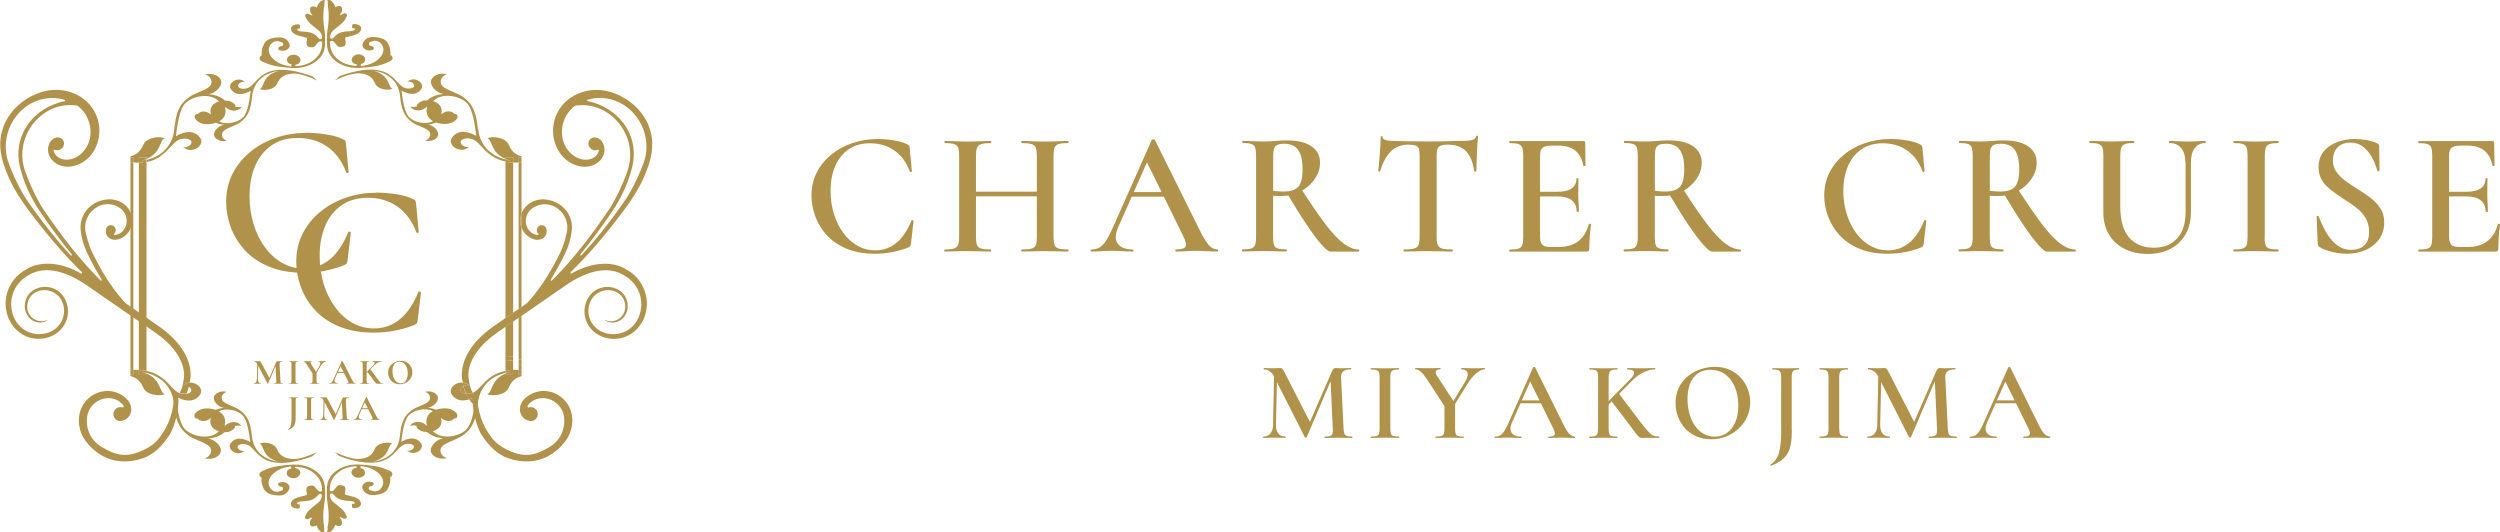 <?xml version="1.0" encoding="UTF-8"?>
<svg id="_レイヤー_2" data-name="レイヤー 2" xmlns="http://www.w3.org/2000/svg" viewBox="0 0 362.28 77.16">
  <defs>
    <style>
      .cls-1 {
        fill: #b0924a;
      }
    </style>
  </defs>
  <g id="_六角形ロゴ" data-name="六角形ロゴ">
    <g>
      <g>
        <path class="cls-1" d="M127.09,20.14c.73,0,1.52.06,2.36.19.84.13,1.5.32,2,.58.15.05.25.12.29.19.04.08.07.21.09.4l.31,3.33s-.04.06-.12.09c-.08.03-.13,0-.17-.06-.5-1.33-1.24-2.35-2.24-3.05s-2.18-1.05-3.53-1.05c-1.21,0-2.24.29-3.09.87-.85.58-1.5,1.39-1.95,2.42-.45,1.04-.68,2.24-.68,3.6,0,1.2.16,2.32.49,3.36.32,1.04.78,1.96,1.36,2.75.58.79,1.27,1.4,2.05,1.85.79.45,1.64.67,2.57.67,1.13,0,2.13-.35,3.01-1.04.88-.69,1.63-1.78,2.24-3.27.03-.07.09-.09.18-.06.08.03.13.06.13.09l-.38,3.28c-.03.21-.07.34-.12.4-.04.06-.14.12-.29.19-.79.31-1.58.53-2.39.68s-1.59.22-2.36.22c-1.64,0-3.05-.25-4.23-.76-1.18-.5-2.14-1.17-2.87-2-.74-.83-1.28-1.74-1.63-2.73-.35-.99-.53-1.97-.53-2.92,0-1.25.26-2.38.78-3.39.52-1.01,1.23-1.87,2.12-2.59.89-.72,1.9-1.27,3.04-1.65,1.14-.38,2.32-.58,3.55-.58Z"/>
        <path class="cls-1" d="M138.99,34.38v-11.88c0-.5-.05-.87-.15-1.12s-.3-.42-.59-.51c-.29-.09-.74-.14-1.33-.14-.03,0-.05-.05-.05-.15s.02-.15.05-.15c.44,0,.94.01,1.49.04s1.12.04,1.72.04c.74,0,1.39-.01,1.95-.04s1.07-.04,1.51-.04c.03,0,.05.05.05.15s-.02.15-.05.15c-.62,0-1.08.05-1.39.15-.31.1-.51.28-.62.54s-.15.63-.15,1.13v11.83c0,.5.05.87.15,1.13s.31.43.62.51c.31.09.77.13,1.39.13.03,0,.05.05.05.15s-.02.15-.05.15c-.46,0-.97,0-1.53-.03-.56-.02-1.2-.03-1.94-.03-.6,0-1.18,0-1.74.03-.56.02-1.06.03-1.49.03-.03,0-.05-.05-.05-.15s.02-.15.05-.15c.6,0,1.04-.04,1.33-.13.29-.08.49-.26.6-.51.11-.26.17-.63.17-1.13ZM140.12,28.45v-.67h11.24v.67h-11.24ZM150.25,22.55c0-.5-.05-.87-.14-1.13-.09-.26-.3-.44-.62-.54-.32-.1-.79-.15-1.42-.15-.05,0-.08-.05-.08-.15s.03-.15.08-.15c.43,0,.92.01,1.48.04.56.03,1.2.04,1.94.04.6,0,1.19-.01,1.77-.04.58-.03,1.09-.04,1.51-.04.05,0,.08.05.08.15s-.03.15-.08.15c-.6,0-1.05.05-1.35.14-.3.09-.5.27-.6.51s-.15.62-.15,1.12v11.88c0,.5.05.87.15,1.13s.3.43.6.51c.3.09.75.13,1.35.13.05,0,.08.05.08.15s-.03.15-.08.15c-.43,0-.93,0-1.51-.03-.58-.02-1.17-.03-1.77-.03-.74,0-1.38,0-1.94.03-.56.02-1.05.03-1.48.03-.05,0-.08-.05-.08-.15s.03-.15.08-.15c.63,0,1.11-.04,1.42-.13.32-.08.52-.26.62-.51.09-.26.14-.63.14-1.13v-11.83Z"/>
        <path class="cls-1" d="M176.42,36.15c.07,0,.1.05.1.15s-.03.15-.1.15c-.51,0-1.04-.02-1.58-.05-.54-.03-1.06-.05-1.55-.05-.56,0-1.06.02-1.48.05-.42.04-.88.05-1.4.05-.07,0-.1-.05-.1-.15s.03-.15.1-.15c.77,0,1.23-.14,1.39-.41.15-.27.03-.81-.38-1.62l-5.36-10.9,1.05-1.72-5.08,11.44c-.44,1.04-.46,1.84-.04,2.39.42.55,1.13.82,2.14.82.09,0,.13.05.13.15s-.04.15-.13.15c-.51,0-.98-.02-1.41-.05-.43-.03-.97-.05-1.62-.05s-1.17.02-1.55.05c-.38.04-.86.05-1.42.05-.07,0-.1-.05-.1-.15s.03-.15.1-.15c.46,0,.86-.09,1.19-.28s.66-.53.99-1.04c.32-.5.68-1.21,1.08-2.12l5.52-12.44c.03-.05.11-.08.23-.08s.19.03.21.08l6.29,12.67c.39.82.74,1.47,1.05,1.94.31.47.6.8.87.99.27.19.56.28.87.28ZM163.72,28.5l.38-.67h5.28l.18.67h-5.85Z"/>
        <path class="cls-1" d="M186.55,20.35c1.52,0,2.69.29,3.51.86.82.57,1.23,1.36,1.23,2.37,0,.65-.15,1.27-.46,1.85-.31.58-.72,1.09-1.23,1.54-.51.45-1.1.8-1.76,1.05-.66.26-1.34.38-2.04.38h-.67c-.24,0-.45,0-.64-.03v6c0,.5.04.87.13,1.13.08.26.27.43.55.51.28.09.7.13,1.24.13.05,0,.08.05.08.15s-.03.15-.08.15c-.43,0-.91,0-1.44-.03-.53-.02-1.11-.03-1.74-.03-.6,0-1.17,0-1.72.03-.55.02-1.03.03-1.46.03-.05,0-.08-.05-.08-.15s.03-.15.08-.15c.56,0,.98-.04,1.26-.13.27-.08.46-.26.56-.51s.15-.63.15-1.13v-11.88c0-.5-.05-.87-.14-1.12-.09-.25-.28-.42-.55-.51-.27-.09-.69-.14-1.26-.14-.03,0-.05-.05-.05-.15s.02-.15.05-.15c.43,0,.91.01,1.45.04.54.03,1.11.04,1.71.04.5,0,1.04-.03,1.64-.08.6-.05,1.15-.08,1.67-.08ZM188.76,24.53c0-.97-.12-1.73-.35-2.27s-.54-.91-.94-1.12-.85-.31-1.36-.31c-.39,0-.71.05-.95.14-.24.09-.41.27-.51.51s-.15.6-.15,1.06v5.11c.24.03.5.06.77.08.27.02.51.03.72.03,1.01,0,1.72-.23,2.14-.69.42-.46.63-1.31.63-2.54ZM192.79,36.46c-.26,0-.68-.34-1.28-1.01-.6-.67-1.32-1.64-2.17-2.9-.85-1.26-1.79-2.77-2.83-4.53l2.05-.64c1.39,2.15,2.57,3.87,3.55,5.16.98,1.28,1.86,2.21,2.62,2.77.76.56,1.49.85,2.19.85.03,0,.05.05.05.15s-.02.15-.05.15h-4.13Z"/>
        <path class="cls-1" d="M204.1,20.96c-1.04,0-1.89.33-2.55.98-.66.65-1.18,1.61-1.55,2.87,0,.05-.05.07-.14.06-.09,0-.14-.03-.14-.06.03-.24.07-.57.1-.99.03-.42.07-.88.12-1.37.04-.5.08-.98.1-1.45.03-.47.04-.85.04-1.14,0-.09.05-.13.14-.13s.14.04.14.13c0,.17.09.29.27.37.18.08.38.13.6.15.22.03.41.04.56.04,1.47.05,3.19.08,5.16.08,1.21,0,2.18-.01,2.89-.04.71-.03,1.4-.04,2.06-.04.62,0,1.08-.04,1.4-.12.32-.08.52-.25.6-.53.02-.07.07-.1.15-.1s.13.03.13.1c-.02.27-.04.65-.08,1.12s-.06.97-.08,1.49c-.02.52-.03,1-.05,1.44-.02.44-.03.77-.03.99,0,.03-.05.05-.14.05s-.15-.02-.17-.05c-.19-1.35-.6-2.33-1.23-2.94-.63-.61-1.48-.91-2.54-.91-.46,0-.81.04-1.05.13-.24.08-.4.24-.49.47-.09.23-.13.56-.13.99v11.83c0,.5.06.87.17,1.13.11.26.32.43.64.51.32.09.8.13,1.45.13.05,0,.08.05.08.15s-.03.15-.08.15c-.46,0-.99,0-1.58-.03-.59-.02-1.24-.03-1.94-.03s-1.29,0-1.87.03c-.58.02-1.12.03-1.62.03-.03,0-.05-.05-.05-.15s.02-.15.05-.15c.65,0,1.14-.04,1.46-.13.32-.08.54-.26.65-.51s.17-.63.17-1.13v-11.88c0-.43-.04-.75-.12-.96-.08-.21-.24-.36-.47-.45-.24-.09-.59-.13-1.05-.13Z"/>
        <path class="cls-1" d="M229.91,36.46h-11.13c-.05,0-.08-.05-.08-.15s.03-.15.08-.15c.56,0,.98-.04,1.26-.13.27-.08.46-.26.55-.51.09-.26.14-.63.14-1.13v-11.88c0-.5-.05-.87-.14-1.12-.09-.25-.28-.42-.55-.51-.27-.09-.69-.14-1.26-.14-.05,0-.08-.05-.08-.15s.03-.15.08-.15h10.67c.17,0,.26.08.26.23l.05,3.33s-.04.06-.13.06c-.09,0-.15-.01-.18-.06-.19-.97-.58-1.7-1.18-2.18-.6-.48-1.39-.72-2.36-.72h-1.05c-.43,0-.77.05-1.01.14-.25.09-.42.25-.53.46s-.15.5-.15.86v11.72c0,.36.05.65.14.88.09.23.24.39.45.49.21.09.5.14.87.14h1.26c1.16,0,2.1-.28,2.82-.83.72-.56,1.23-1.38,1.54-2.48.02-.05.07-.07.17-.05.09.02.14.04.14.08-.07.48-.13,1.05-.18,1.72s-.08,1.28-.08,1.85c0,.26-.13.38-.39.38ZM228.47,30.66c0-.72-.24-1.27-.72-1.64-.48-.38-1.2-.56-2.15-.56h-3.59v-.67h3.62c.96,0,1.67-.16,2.13-.49s.69-.8.69-1.41c0-.05.05-.08.14-.08s.14.03.14.08c0,.55,0,.97-.01,1.28,0,.31-.01.62-.01.95,0,.41.01.82.04,1.22.03.4.04.84.04,1.32,0,.03-.05.05-.15.05s-.15-.02-.15-.05Z"/>
        <path class="cls-1" d="M241.86,20.35c1.52,0,2.69.29,3.51.86.82.57,1.23,1.36,1.23,2.37,0,.65-.15,1.27-.46,1.85-.31.58-.72,1.09-1.23,1.54-.51.45-1.1.8-1.76,1.05-.66.26-1.34.38-2.04.38h-.67c-.24,0-.45,0-.64-.03v6c0,.5.04.87.13,1.13.08.26.27.43.55.51.28.09.7.13,1.24.13.05,0,.08.05.08.15s-.03.15-.08.15c-.43,0-.91,0-1.44-.03-.53-.02-1.11-.03-1.74-.03-.6,0-1.17,0-1.72.03-.55.02-1.03.03-1.46.03-.05,0-.08-.05-.08-.15s.03-.15.08-.15c.56,0,.98-.04,1.26-.13.27-.08.46-.26.56-.51s.15-.63.15-1.13v-11.88c0-.5-.05-.87-.14-1.12-.09-.25-.28-.42-.55-.51-.27-.09-.69-.14-1.26-.14-.03,0-.05-.05-.05-.15s.02-.15.05-.15c.43,0,.91.01,1.45.04.54.03,1.11.04,1.71.04.5,0,1.04-.03,1.64-.08.6-.05,1.15-.08,1.67-.08ZM244.07,24.53c0-.97-.12-1.73-.35-2.27s-.54-.91-.94-1.12-.85-.31-1.36-.31c-.39,0-.71.05-.95.14-.24.09-.41.27-.51.51s-.15.6-.15,1.06v5.11c.24.03.5.06.77.08.27.02.51.03.72.03,1.01,0,1.72-.23,2.14-.69.42-.46.63-1.31.63-2.54ZM248.1,36.46c-.26,0-.68-.34-1.28-1.01-.6-.67-1.32-1.64-2.17-2.9-.85-1.26-1.79-2.77-2.83-4.53l2.05-.64c1.39,2.15,2.57,3.87,3.55,5.16.98,1.28,1.86,2.21,2.62,2.77.76.56,1.49.85,2.19.85.03,0,.05.05.05.15s-.02.15-.05.15h-4.13Z"/>
        <path class="cls-1" d="M273.85,20.14c.73,0,1.52.06,2.36.19.84.13,1.5.32,2,.58.15.05.25.12.29.19.04.08.07.21.09.4l.31,3.33s-.04.06-.12.09c-.08.03-.13,0-.17-.06-.5-1.33-1.24-2.35-2.24-3.05s-2.18-1.05-3.53-1.05c-1.21,0-2.24.29-3.09.87-.85.58-1.5,1.39-1.95,2.42-.45,1.04-.68,2.24-.68,3.6,0,1.2.16,2.32.49,3.36.32,1.04.78,1.96,1.36,2.75.58.79,1.27,1.4,2.05,1.85.79.45,1.64.67,2.57.67,1.13,0,2.13-.35,3.01-1.04.88-.69,1.63-1.78,2.24-3.27.03-.07.09-.09.18-.06.08.03.13.06.13.09l-.38,3.28c-.03.21-.07.34-.12.4-.04.06-.14.12-.29.19-.79.31-1.58.53-2.39.68s-1.59.22-2.36.22c-1.64,0-3.05-.25-4.23-.76-1.18-.5-2.14-1.17-2.87-2-.74-.83-1.28-1.74-1.63-2.73-.35-.99-.53-1.97-.53-2.92,0-1.25.26-2.38.78-3.39.52-1.01,1.23-1.87,2.12-2.59.89-.72,1.9-1.27,3.04-1.65,1.14-.38,2.32-.58,3.55-.58Z"/>
        <path class="cls-1" d="M290.4,20.35c1.52,0,2.69.29,3.51.86.82.57,1.23,1.36,1.23,2.37,0,.65-.15,1.27-.46,1.85-.31.58-.72,1.09-1.23,1.54-.51.45-1.1.8-1.76,1.05-.66.26-1.34.38-2.04.38h-.67c-.24,0-.45,0-.64-.03v6c0,.5.04.87.13,1.13.08.26.27.43.55.51.28.09.7.13,1.24.13.05,0,.08.05.08.15s-.03.15-.08.15c-.43,0-.91,0-1.44-.03-.53-.02-1.11-.03-1.74-.03-.6,0-1.17,0-1.72.03-.55.02-1.03.03-1.46.03-.05,0-.08-.05-.08-.15s.03-.15.08-.15c.56,0,.98-.04,1.26-.13.27-.08.46-.26.56-.51s.15-.63.15-1.13v-11.88c0-.5-.05-.87-.14-1.12-.09-.25-.28-.42-.55-.51-.27-.09-.69-.14-1.26-.14-.03,0-.05-.05-.05-.15s.02-.15.05-.15c.43,0,.91.01,1.45.04.54.03,1.11.04,1.71.04.5,0,1.04-.03,1.64-.08.6-.05,1.15-.08,1.67-.08ZM292.61,24.53c0-.97-.12-1.73-.35-2.27s-.54-.91-.94-1.12-.85-.31-1.36-.31c-.39,0-.71.05-.95.14-.24.09-.41.27-.51.51s-.15.6-.15,1.06v5.11c.24.03.5.06.77.08.27.02.51.03.72.03,1.01,0,1.72-.23,2.14-.69.42-.46.63-1.31.63-2.54ZM296.63,36.46c-.26,0-.68-.34-1.28-1.01-.6-.67-1.32-1.64-2.17-2.9-.85-1.26-1.79-2.77-2.83-4.53l2.05-.64c1.39,2.15,2.57,3.87,3.55,5.16.98,1.28,1.86,2.21,2.62,2.77.76.56,1.49.85,2.19.85.03,0,.05.05.05.15s-.02.15-.05.15h-4.13Z"/>
        <path class="cls-1" d="M316.69,23.55c0-.89-.2-1.58-.6-2.08s-.98-.74-1.73-.74c-.03,0-.05-.05-.05-.15s.02-.15.05-.15c.43,0,.86.01,1.3.04s.91.04,1.42.04c.44,0,.88-.01,1.32-.04.44-.03.83-.04,1.19-.04.03,0,.05.05.05.15s-.02.15-.05.15c-.68,0-1.21.25-1.56.74-.36.5-.54,1.19-.54,2.08v7.18c0,1.25-.26,2.33-.78,3.23-.52.91-1.25,1.61-2.19,2.1-.94.5-2.04.74-3.31.74s-2.36-.24-3.33-.73c-.97-.49-1.73-1.18-2.27-2.09-.54-.91-.81-1.98-.81-3.23v-8.26c0-.5-.05-.87-.14-1.12-.09-.25-.28-.42-.56-.51-.28-.09-.7-.14-1.24-.14-.05,0-.08-.05-.08-.15s.03-.15.08-.15c.43,0,.91.01,1.45.04s1.11.04,1.71.04c.63,0,1.21-.01,1.74-.04.53-.03,1.01-.04,1.44-.04.05,0,.08.05.08.15s-.03.15-.08.15c-.56,0-.98.05-1.26.15-.27.1-.46.28-.55.54-.09.26-.14.63-.14,1.13v7.31c0,2.09.43,3.62,1.3,4.59.86.97,2.04,1.46,3.53,1.46s2.59-.45,3.41-1.35c.82-.9,1.23-2.17,1.23-3.81v-7.21Z"/>
        <path class="cls-1" d="M328.16,34.38c0,.5.05.87.14,1.13.09.26.28.43.55.51.27.09.69.13,1.26.13.05,0,.08.05.08.15s-.03.15-.08.15c-.44,0-.93,0-1.46-.03-.53-.02-1.11-.03-1.74-.03-.6,0-1.17,0-1.71.03-.54.02-1.03.03-1.48.03-.05,0-.08-.05-.08-.15s.03-.15.08-.15c.55,0,.97-.04,1.26-.13.29-.08.48-.26.58-.51.09-.26.14-.63.14-1.13v-11.88c0-.5-.05-.87-.14-1.12-.09-.25-.28-.42-.56-.51-.28-.09-.71-.14-1.27-.14-.05,0-.08-.05-.08-.15s.03-.15.08-.15c.44,0,.94.01,1.48.04.54.03,1.11.04,1.71.04.63,0,1.22-.01,1.76-.04.54-.03,1.02-.04,1.45-.04.05,0,.08.05.08.15s-.03.15-.08.15c-.55,0-.96.05-1.24.15-.28.1-.47.28-.56.54-.09.26-.14.63-.14,1.13v11.83Z"/>
        <path class="cls-1" d="M338.06,23.17c0,.67.17,1.25.51,1.73.34.49.78.93,1.32,1.32s1.11.78,1.71,1.15c.65.39,1.27.81,1.86,1.26.59.44,1.08.95,1.46,1.53.39.57.58,1.27.58,2.09,0,.89-.23,1.67-.69,2.35-.46.68-1.1,1.21-1.91,1.59-.81.38-1.77.58-2.86.58-.46,0-.95-.04-1.45-.13-.5-.09-.97-.21-1.41-.36s-.79-.32-1.06-.49c-.07-.05-.12-.11-.17-.18-.04-.07-.07-.17-.09-.31l-.15-3.87c-.02-.08.02-.13.12-.14.09,0,.15.02.17.09.21.51.45,1.06.73,1.63s.61,1.1.99,1.58c.38.48.81.87,1.3,1.17.49.3,1.05.45,1.68.45.44,0,.86-.08,1.26-.23.39-.15.72-.42.97-.81.26-.38.38-.91.38-1.58,0-.8-.18-1.49-.55-2.07-.37-.57-.83-1.07-1.4-1.5-.56-.43-1.15-.83-1.77-1.21-.6-.39-1.17-.8-1.72-1.21s-1-.88-1.35-1.42c-.35-.54-.53-1.19-.53-1.96,0-.94.26-1.71.77-2.31s1.17-1.04,1.96-1.33c.8-.29,1.61-.44,2.45-.44.56,0,1.14.05,1.72.15.58.1,1.08.25,1.49.44.15.05.26.12.31.21.05.09.08.18.08.28l.05,3.46c0,.07-.04.11-.12.13-.08.02-.13,0-.17-.05-.09-.26-.21-.61-.38-1.06-.17-.45-.41-.91-.72-1.37-.31-.46-.69-.86-1.15-1.18-.46-.32-1.03-.49-1.69-.49-.51,0-.96.1-1.33.31-.38.21-.67.49-.87.86-.21.37-.31.82-.31,1.35Z"/>
        <path class="cls-1" d="M361.64,36.46h-11.13c-.05,0-.08-.05-.08-.15s.03-.15.08-.15c.56,0,.98-.04,1.26-.13.27-.08.46-.26.55-.51.09-.26.14-.63.14-1.13v-11.88c0-.5-.05-.87-.14-1.12-.09-.25-.28-.42-.55-.51-.27-.09-.69-.14-1.26-.14-.05,0-.08-.05-.08-.15s.03-.15.08-.15h10.67c.17,0,.26.08.26.23l.05,3.33s-.04.06-.13.06c-.09,0-.15-.01-.18-.06-.19-.97-.58-1.7-1.18-2.18-.6-.48-1.39-.72-2.36-.72h-1.05c-.43,0-.77.05-1.01.14-.25.09-.42.25-.53.46s-.15.5-.15.86v11.72c0,.36.05.65.14.88.09.23.24.39.45.49.21.09.5.14.87.14h1.26c1.16,0,2.1-.28,2.82-.83.72-.56,1.23-1.38,1.54-2.48.02-.05.07-.07.17-.05.09.02.14.04.14.08-.07.48-.13,1.05-.18,1.72s-.08,1.28-.08,1.85c0,.26-.13.38-.39.38ZM360.2,30.66c0-.72-.24-1.27-.72-1.64-.48-.38-1.2-.56-2.15-.56h-3.59v-.67h3.62c.96,0,1.67-.16,2.13-.49s.69-.8.69-1.41c0-.05.05-.08.14-.08s.14.03.14.08c0,.55,0,.97-.01,1.28,0,.31-.01.62-.01.95,0,.41.01.82.04,1.22.03.4.04.84.04,1.32,0,.03-.05.05-.15.05s-.15-.02-.15-.05Z"/>
      </g>
      <g>
        <path class="cls-1" d="M184.48,61.5l.16-7.79.44.03-.18,7.76c-.01.57.1,1.01.33,1.31.23.3.58.45,1.05.45.03,0,.05.03.05.1s-.02.1-.05.1c-.24,0-.48,0-.73-.02-.25,0-.53-.02-.84-.02s-.62,0-.88.02c-.27.01-.52.02-.75.02-.03,0-.05-.03-.05-.1s.02-.1.05-.1c.44,0,.79-.15,1.03-.45.24-.3.37-.74.38-1.31ZM195.95,63.27s.03.03.03.1-.01.1-.03.1c-.28,0-.59,0-.94-.02-.35,0-.71-.02-1.09-.02s-.73,0-1.06.02c-.33.01-.63.02-.9.02-.02,0-.03-.03-.03-.1s.01-.1.03-.1c.52,0,.85-.07,1-.21.15-.14.21-.44.18-.91l-.34-7.4.71-1.12-4.15,9.72s-.05.06-.13.06-.12-.02-.15-.06l-4.39-8.67c-.39-.77-.9-1.15-1.52-1.15-.03,0-.05-.03-.05-.1s.02-.1.05-.1c.21,0,.42,0,.66.02.23.01.43.02.59.02.24,0,.45,0,.64-.02.19-.01.34-.02.45-.02.15,0,.27.05.35.15s.21.33.4.69l3.65,7.15-.7,1.23,3.84-8.81c.06-.14.13-.24.21-.31s.17-.1.28-.1c.1,0,.2,0,.32.02.11.01.25.02.41.02.32,0,.6,0,.83-.02s.45-.02.66-.02c.03,0,.05.03.05.1s-.02.1-.05.1c-.5,0-.86.09-1.1.28-.24.18-.35.5-.32.94l.36,7.4c.02.31.06.55.12.71s.18.27.36.32.44.08.79.08Z"/>
        <path class="cls-1" d="M201.48,62.15c0,.31.03.55.09.71.06.16.18.27.35.32s.44.08.79.08c.03,0,.05.03.05.1s-.02.1-.05.1c-.28,0-.59,0-.92-.02-.33,0-.7-.02-1.1-.02-.38,0-.74,0-1.08.02-.34.01-.65.02-.93.02-.03,0-.05-.03-.05-.1s.02-.1.05-.1c.35,0,.61-.03.79-.08s.31-.16.36-.32c.06-.16.09-.4.09-.71v-7.5c0-.31-.03-.55-.09-.7-.06-.16-.18-.26-.36-.32s-.45-.09-.8-.09c-.03,0-.05-.03-.05-.1s.02-.1.05-.1c.28,0,.59,0,.93.02.34.02.7.02,1.08.02.4,0,.77,0,1.11-.02.34-.02.65-.02.92-.02.03,0,.05.03.05.1s-.02.1-.05.1c-.35,0-.61.03-.79.1-.18.07-.3.18-.36.34-.06.16-.09.4-.09.71v7.47Z"/>
        <path class="cls-1" d="M209.45,59.04l-2.61-3.99c-.39-.59-.71-1-.97-1.21s-.51-.32-.75-.32c-.03,0-.05-.03-.05-.1s.02-.1.05-.1c.17,0,.35,0,.53.02.18.02.36.02.52.02.3,0,.61,0,.93,0,.32,0,.62-.01.91-.02.29-.01.53-.02.72-.02.02,0,.03.03.03.1s-.01.1-.03.1c-.36,0-.57.09-.65.28-.08.18-.02.42.18.7l2.48,3.81-1.3.73ZM209.32,58.44l1.54-.15v3.86c0,.31.03.55.08.71.05.16.17.27.34.32.17.05.44.08.79.08.03,0,.05.03.05.1s-.02.1-.05.1c-.27,0-.57,0-.9-.02-.33,0-.69-.02-1.09-.02-.38,0-.74,0-1.09.02-.35.01-.66.02-.93.02-.02,0-.03-.03-.03-.1s.01-.1.03-.1c.36,0,.62-.03.8-.08s.3-.16.36-.32c.06-.16.1-.4.1-.71v-3.71ZM210.13,58.91l2.14-3.52c.35-.56.48-1.01.4-1.35-.08-.34-.38-.51-.88-.51-.02,0-.03-.03-.03-.1s.01-.1.03-.1c.33,0,.65,0,.94.02.29.02.67.02,1.15.02.27,0,.49,0,.66-.02.17-.02.37-.02.61-.02.02,0,.03.03.03.1s-.01.1-.03.1c-.23,0-.49.08-.78.25-.29.17-.58.4-.86.7-.28.3-.55.65-.79,1.04l-2.25,3.65-.32-.26Z"/>
        <path class="cls-1" d="M228.19,63.27s.06.03.06.1-.02.1-.06.1c-.32,0-.66-.01-1-.03s-.67-.03-.98-.03c-.36,0-.67.01-.93.03s-.56.03-.88.03c-.04,0-.06-.03-.06-.1s.02-.1.06-.1c.49,0,.78-.09.88-.26.1-.17.02-.51-.24-1.02l-3.39-6.89.66-1.09-3.21,7.23c-.28.66-.29,1.16-.02,1.51.26.35.72.52,1.35.52.05,0,.08.03.08.1s-.03.1-.08.1c-.32,0-.62-.01-.89-.03s-.61-.03-1.02-.03-.74.01-.98.03c-.24.02-.54.03-.9.03-.04,0-.06-.03-.06-.1s.02-.1.06-.1c.29,0,.54-.06.75-.18.21-.12.42-.34.62-.66.21-.32.43-.76.68-1.34l3.48-7.86s.07-.05.15-.05.12.02.13.05l3.97,8c.25.52.47.93.66,1.22s.38.5.55.62c.17.12.36.18.55.18ZM220.17,58.44l.24-.42h3.34l.11.42h-3.69Z"/>
        <path class="cls-1" d="M231.58,62.15v-7.5c0-.31-.03-.55-.08-.7-.05-.16-.17-.26-.35-.32s-.45-.09-.8-.09c-.02,0-.03-.03-.03-.1s.01-.1.03-.1c.28,0,.59,0,.92.02.33.02.69.02,1.07.02.41,0,.78,0,1.12-.02.33-.02.63-.02.89-.02.03,0,.05.03.05.1s-.02.1-.05.1c-.35,0-.6.03-.78.1-.17.07-.29.18-.36.34-.06.16-.1.4-.1.71v7.47c0,.31.03.55.09.71.06.16.18.27.35.32s.44.08.79.08c.04,0,.06.03.06.1s-.02.1-.06.1c-.27,0-.57,0-.9-.02-.33,0-.7-.02-1.11-.02-.38,0-.74,0-1.09.02-.35.01-.65.02-.92.02-.02,0-.03-.03-.03-.1s.01-.1.03-.1c.36,0,.62-.03.8-.08s.3-.16.36-.32c.06-.16.09-.4.09-.71ZM232.13,59.12l4.18-4.25c.4-.4.56-.72.47-.97-.09-.25-.4-.37-.96-.37-.02,0-.03-.03-.03-.1s.01-.1.03-.1c.29,0,.58,0,.87.02.29.02.68.02,1.15.02s.87,0,1.15-.02c.28-.02.56-.02.83-.02.03,0,.05.03.05.1s-.02.1-.05.1c-.46,0-.98.12-1.54.37-.56.25-1.09.61-1.57,1.07l-4.15,4.18-.44-.03ZM235.79,61.11l-2.35-3.08,1.13-1.04,2.43,3.22c.44.6.82,1.1,1.13,1.48.31.38.57.69.78.91s.39.38.55.47.32.15.47.16c.15.02.32.02.5.02.03,0,.05.03.05.1s-.02.1-.05.1h-1.81c-.26,0-.46,0-.59.02-.14,0-.25,0-.36-.06-.1-.05-.22-.15-.36-.3-.14-.15-.32-.39-.56-.71-.24-.32-.56-.76-.97-1.3Z"/>
        <path class="cls-1" d="M247.94,63.65c-.78,0-1.48-.14-2.11-.41-.63-.28-1.17-.66-1.62-1.14-.45-.49-.79-1.04-1.04-1.68-.24-.63-.36-1.3-.36-2.02,0-.88.17-1.64.51-2.3.34-.66.79-1.21,1.35-1.64.56-.44,1.18-.76,1.85-.98.67-.22,1.33-.32,1.99-.32.8,0,1.52.14,2.15.43s1.17.67,1.61,1.16.78,1.04,1.01,1.65c.23.62.35,1.25.35,1.9,0,.76-.15,1.46-.45,2.11-.3.65-.72,1.22-1.24,1.7-.52.49-1.13.87-1.81,1.14-.69.28-1.41.41-2.18.41ZM248.49,63.27c.65,0,1.23-.17,1.74-.52.51-.35.92-.86,1.22-1.53.3-.67.45-1.49.45-2.45s-.16-1.9-.49-2.67c-.32-.78-.79-1.39-1.39-1.84s-1.33-.67-2.17-.67c-1.05,0-1.86.38-2.44,1.13-.58.75-.87,1.79-.87,3.12,0,.78.1,1.5.29,2.16s.47,1.25.82,1.74.77.88,1.25,1.14c.48.27,1.01.4,1.6.4Z"/>
        <path class="cls-1" d="M259.66,62.37c0,.77-.05,1.42-.15,1.97-.1.55-.26,1.01-.49,1.39-.23.38-.53.72-.92,1-.39.28-.88.54-1.46.76-.03.01-.06-.01-.08-.06-.02-.05-.02-.09,0-.11.6-.37,1.02-.93,1.23-1.69.22-.76.32-1.7.32-2.81v-8.17c0-.31-.03-.55-.1-.7-.06-.16-.19-.26-.37-.32s-.45-.09-.79-.09c-.02,0-.03-.03-.03-.1s.01-.1.03-.1c.3,0,.62,0,.96.02.33.02.69.02,1.05.02s.7,0,1.01-.02c.31-.02.59-.02.83-.02.02,0,.03.03.03.1s-.01.1-.03.1c-.45,0-.74.08-.87.23s-.19.46-.19.92v7.7Z"/>
        <path class="cls-1" d="M266.53,62.15c0,.31.03.55.09.71.06.16.18.27.35.32s.44.08.79.08c.03,0,.05.03.05.1s-.02.1-.05.1c-.28,0-.59,0-.92-.02-.33,0-.7-.02-1.1-.02-.38,0-.74,0-1.08.02-.34.01-.65.02-.93.02-.03,0-.05-.03-.05-.1s.02-.1.05-.1c.35,0,.61-.03.79-.08s.31-.16.36-.32c.06-.16.09-.4.09-.71v-7.5c0-.31-.03-.55-.09-.7-.06-.16-.18-.26-.36-.32s-.45-.09-.8-.09c-.03,0-.05-.03-.05-.1s.02-.1.05-.1c.28,0,.59,0,.93.02.34.02.7.02,1.08.02.4,0,.77,0,1.11-.02.34-.02.65-.02.92-.02.03,0,.05.03.05.1s-.02.1-.05.1c-.35,0-.61.03-.79.1-.18.07-.3.18-.36.34-.06.16-.09.4-.09.71v7.47Z"/>
        <path class="cls-1" d="M272.04,61.5l.16-7.79.44.03-.18,7.76c-.01.57.1,1.01.33,1.31.23.3.58.45,1.05.45.03,0,.05.03.05.1s-.02.1-.05.1c-.24,0-.48,0-.73-.02-.25,0-.53-.02-.84-.02s-.62,0-.88.02c-.27.01-.52.02-.75.02-.03,0-.05-.03-.05-.1s.02-.1.05-.1c.44,0,.79-.15,1.03-.45.24-.3.37-.74.38-1.31ZM283.51,63.27s.03.03.03.1-.01.1-.03.1c-.28,0-.59,0-.94-.02-.35,0-.71-.02-1.09-.02s-.73,0-1.06.02c-.33.01-.63.02-.9.02-.02,0-.03-.03-.03-.1s.01-.1.03-.1c.52,0,.85-.07,1-.21.15-.14.21-.44.18-.91l-.34-7.4.71-1.12-4.15,9.72s-.05.06-.13.06-.12-.02-.15-.06l-4.39-8.67c-.39-.77-.9-1.15-1.52-1.15-.03,0-.05-.03-.05-.1s.02-.1.05-.1c.21,0,.42,0,.66.02.23.01.43.02.59.02.24,0,.45,0,.64-.02.19-.01.34-.02.45-.02.15,0,.27.05.35.15s.21.33.4.69l3.65,7.15-.7,1.23,3.84-8.81c.06-.14.13-.24.21-.31s.17-.1.28-.1c.1,0,.2,0,.32.02.11.01.25.02.41.02.32,0,.6,0,.83-.02s.45-.02.66-.02c.03,0,.05.03.05.1s-.02.1-.05.1c-.5,0-.86.09-1.1.28-.24.18-.35.5-.32.94l.36,7.4c.02.31.06.55.12.71s.18.27.36.32.44.08.79.08Z"/>
        <path class="cls-1" d="M297.04,63.27s.06.03.06.1-.02.1-.06.1c-.32,0-.66-.01-1-.03s-.67-.03-.98-.03c-.36,0-.67.01-.93.03s-.56.03-.88.03c-.04,0-.06-.03-.06-.1s.02-.1.06-.1c.49,0,.78-.09.88-.26.1-.17.02-.51-.24-1.02l-3.39-6.89.66-1.09-3.21,7.23c-.28.66-.29,1.16-.02,1.51.26.35.72.52,1.35.52.05,0,.08.03.08.1s-.03.1-.08.1c-.32,0-.62-.01-.89-.03s-.61-.03-1.02-.03-.74.01-.98.03c-.24.02-.54.03-.9.03-.04,0-.06-.03-.06-.1s.02-.1.06-.1c.29,0,.54-.06.75-.18.21-.12.42-.34.62-.66.21-.32.43-.76.68-1.34l3.48-7.86s.07-.05.15-.05.12.02.13.05l3.97,8c.25.52.47.93.66,1.22s.38.5.55.62c.17.12.36.18.55.18ZM289.01,58.44l.24-.42h3.34l.11.42h-3.69Z"/>
      </g>
      <g>
        <path class="cls-1" d="M44.35,19.24c.9,0,1.86.08,2.88.23s1.84.39,2.44.7c.19.06.31.14.36.24.05.09.09.26.11.49l.38,4.07s-.05.08-.14.11-.16,0-.2-.08c-.61-1.63-1.52-2.87-2.74-3.73-1.22-.86-2.66-1.28-4.3-1.28-1.48,0-2.74.36-3.77,1.06-1.03.71-1.83,1.7-2.38,2.96-.55,1.26-.83,2.73-.83,4.4,0,1.46.2,2.83.59,4.1.4,1.27.95,2.39,1.66,3.35s1.54,1.71,2.5,2.25c.96.54,2,.81,3.13.81,1.38,0,2.6-.42,3.68-1.27,1.07-.84,1.99-2.18,2.74-3.99.04-.08.11-.11.22-.08.1.03.16.07.16.11l-.47,4.01c-.04.25-.09.41-.14.49-.05.07-.17.15-.36.24-.96.38-1.93.65-2.91.83-.98.18-1.94.27-2.88.27-2,0-3.73-.31-5.17-.92s-2.61-1.43-3.51-2.44c-.9-1.01-1.56-2.12-1.99-3.33-.43-1.21-.64-2.4-.64-3.57,0-1.52.32-2.9.95-4.13.64-1.23,1.5-2.29,2.58-3.16,1.08-.88,2.32-1.55,3.71-2.02,1.39-.47,2.83-.7,4.34-.7Z"/>
        <path class="cls-1" d="M54.51,27.91c.9,0,1.86.08,2.88.23s1.84.39,2.44.7c.19.06.31.14.36.24.05.09.09.26.11.49l.38,4.07s-.05.08-.14.11-.16,0-.2-.08c-.61-1.63-1.52-2.87-2.74-3.73-1.22-.86-2.66-1.28-4.3-1.28-1.48,0-2.74.36-3.77,1.06-1.03.71-1.83,1.7-2.38,2.96-.55,1.26-.83,2.73-.83,4.4,0,1.46.2,2.83.59,4.1.4,1.27.95,2.39,1.66,3.35s1.54,1.71,2.5,2.25c.96.54,2,.81,3.13.81,1.38,0,2.6-.42,3.68-1.27,1.07-.84,1.99-2.18,2.74-3.99.04-.08.11-.11.22-.08.1.03.16.07.16.11l-.47,4.01c-.04.25-.09.41-.14.49-.05.07-.17.15-.36.24-.96.38-1.93.65-2.91.83-.98.18-1.94.27-2.88.27-2,0-3.73-.31-5.17-.92s-2.61-1.43-3.51-2.44c-.9-1.01-1.56-2.12-1.99-3.33-.43-1.21-.64-2.4-.64-3.57,0-1.52.32-2.9.95-4.13.64-1.23,1.5-2.29,2.58-3.16,1.08-.88,2.32-1.55,3.71-2.02,1.39-.47,2.83-.7,4.34-.7Z"/>
        <g>
          <path class="cls-1" d="M37.23,54.95l.05-2.49h.15s-.06,2.49-.06,2.49c0,.19.03.33.11.44.08.11.19.16.33.16.01,0,.02.01.02.03s0,.03-.02.03c-.08,0-.16,0-.24,0-.08,0-.17,0-.27,0-.11,0-.21,0-.3,0-.09,0-.18,0-.25,0-.01,0-.02-.01-.02-.03s0-.03.02-.03c.14,0,.26-.05.34-.16s.13-.26.13-.44ZM40.99,55.55s.01.01.01.03,0,.03-.01.03c-.09,0-.19,0-.31,0-.12,0-.24,0-.36,0s-.25,0-.36,0c-.11,0-.21,0-.3,0-.01,0-.02-.01-.02-.03s0-.03.02-.03c.16,0,.27-.02.32-.07.05-.05.07-.14.06-.29l-.12-2.33.27-.42-1.34,3.14s-.02.02-.04.02-.04,0-.04-.02l-1.48-2.81c-.13-.25-.29-.37-.48-.37-.01,0-.02-.01-.02-.03s0-.03.02-.03c.07,0,.15,0,.23,0s.15,0,.2,0c.09,0,.17,0,.24,0,.07,0,.12,0,.16,0,.05,0,.09.02.11.05.03.04.07.11.13.22l1.18,2.21-.26.47,1.23-2.82s.04-.08.07-.1c.02-.02.05-.03.09-.03.04,0,.07,0,.11,0s.08,0,.14,0c.11,0,.21,0,.29,0,.08,0,.16,0,.23,0,.01,0,.02,0,.02.03s0,.03-.02.03c-.16,0-.28.03-.35.1s-.11.17-.1.31l.13,2.38c0,.1.02.18.04.23.02.05.06.09.11.11.05.02.13.03.24.03Z"/>
          <path class="cls-1" d="M42.83,55.19c0,.1,0,.18.03.23s.05.09.1.11c.05.02.13.03.24.03.01,0,.02.01.02.03s0,.03-.02.03c-.09,0-.19,0-.3,0-.11,0-.23,0-.37,0-.13,0-.25,0-.36,0-.12,0-.22,0-.31,0,0,0-.01-.01-.01-.03s0-.03.01-.03c.11,0,.19,0,.24-.03.05-.02.09-.05.11-.11.02-.05.03-.13.03-.23v-2.43c0-.1,0-.18-.03-.23-.02-.05-.06-.09-.11-.1-.05-.02-.14-.03-.24-.03,0,0-.01-.01-.01-.03s0-.03.01-.03c.09,0,.19,0,.31,0,.12,0,.24,0,.36,0,.13,0,.26,0,.37,0,.11,0,.21,0,.3,0,.01,0,.02,0,.02.03s0,.03-.02.03c-.11,0-.19.01-.24.03-.05.02-.09.06-.11.11s-.03.13-.03.23v2.42Z"/>
          <path class="cls-1" d="M45.33,54.18l-.8-1.24c-.14-.22-.25-.36-.33-.43-.08-.07-.15-.11-.21-.11-.01,0-.02-.01-.02-.03s0-.03.02-.03c.05,0,.11,0,.16,0,.06,0,.11,0,.16,0,.1,0,.2,0,.32,0,.11,0,.22,0,.32,0,.1,0,.18,0,.24,0,0,0,.01,0,.01.03s0,.03-.01.03c-.1,0-.16.04-.18.11-.02.07,0,.15.07.25l.76,1.19-.5.24ZM45.29,53.99l.58-.05v1.25c0,.1,0,.18.03.23s.05.09.1.11c.05.02.13.03.24.03.01,0,.02.01.02.03s0,.03-.02.03c-.09,0-.19,0-.3,0-.11,0-.23,0-.36,0-.13,0-.25,0-.36,0-.12,0-.22,0-.31,0,0,0-.01-.01-.01-.03s0-.03.01-.03c.11,0,.19,0,.24-.03s.09-.05.11-.11c.02-.05.03-.13.03-.23v-1.2ZM45.63,54.15l.65-1.1c.12-.2.16-.36.13-.48-.03-.12-.12-.18-.29-.18-.01,0-.02-.01-.02-.03s0-.03.02-.03c.11,0,.22,0,.32,0,.1,0,.23,0,.39,0,.09,0,.16,0,.21,0,.05,0,.12,0,.2,0,0,0,.01,0,.01.03s0,.03-.01.03c-.07,0-.15.03-.25.09-.1.06-.2.14-.29.25-.1.1-.19.23-.27.37l-.68,1.14-.11-.09Z"/>
          <path class="cls-1" d="M51.5,55.55s.03.01.03.03,0,.03-.03.03c-.1,0-.21,0-.33-.01s-.22-.01-.33-.01c-.12,0-.22,0-.31.01-.09,0-.19.01-.29.01-.01,0-.02-.01-.02-.03s0-.03.02-.03c.14,0,.23-.03.25-.09.02-.06,0-.17-.1-.34l-1.07-2.11.26-.45-1.04,2.3c-.09.21-.1.38,0,.5.09.12.23.18.43.18.02,0,.03.01.03.03s0,.03-.03.03c-.1,0-.2,0-.29-.01s-.2-.01-.33-.01-.25,0-.33.01c-.08,0-.18.01-.3.01-.01,0-.02-.01-.02-.03s0-.03.02-.03c.09,0,.18-.02.24-.06.07-.04.14-.11.2-.22.07-.11.15-.26.23-.45l1.14-2.5s.02-.02.05-.02c.03,0,.04,0,.05.02l1.31,2.58c.08.17.16.29.22.39.06.1.12.16.17.21.05.04.11.06.17.06ZM48.88,54.04l.08-.15h1.08l.04.15h-1.2Z"/>
          <path class="cls-1" d="M52.56,55.19v-2.43c0-.1,0-.18-.03-.23s-.05-.09-.11-.1c-.05-.02-.13-.03-.24-.03-.01,0-.02-.01-.02-.03s0-.03.02-.03c.09,0,.19,0,.3,0,.11,0,.23,0,.36,0,.13,0,.26,0,.37,0,.11,0,.21,0,.3,0,.01,0,.02,0,.02.03s0,.03-.02.03c-.1,0-.18.01-.24.03-.05.02-.09.06-.11.11-.02.05-.03.13-.03.23v2.42c0,.1,0,.18.03.23s.05.09.1.11c.05.02.13.03.24.03.01,0,.02.01.02.03s0,.03-.02.03c-.09,0-.19,0-.3,0-.11,0-.23,0-.36,0-.13,0-.25,0-.36,0-.12,0-.22,0-.31,0,0,0-.01-.01-.01-.03s0-.03.01-.03c.11,0,.19,0,.24-.03.05-.02.09-.05.11-.11.02-.05.03-.13.03-.23ZM52.78,54.26l1.35-1.39c.13-.13.18-.24.14-.34-.03-.09-.14-.14-.31-.14-.01,0-.02-.01-.02-.03s0-.03.02-.03c.09,0,.19,0,.29,0,.1,0,.23,0,.39,0s.3,0,.4,0c.1,0,.19,0,.28,0,.01,0,.02,0,.02.03s0,.03-.02.03c-.16,0-.34.05-.53.14s-.37.22-.52.37l-1.35,1.37-.14-.02ZM53.95,54.85l-.72-.97.42-.4.8,1.08c.14.19.25.35.35.48.09.12.17.22.24.29.06.07.12.12.17.16.05.03.1.05.14.06s.1,0,.15,0c.01,0,.02.01.02.03s0,.03-.02.03h-.59c-.09,0-.16,0-.2,0-.05,0-.09,0-.13-.01-.04-.01-.08-.05-.13-.09s-.11-.13-.19-.23c-.08-.1-.19-.25-.32-.43Z"/>
          <path class="cls-1" d="M57.91,55.68c-.25,0-.48-.04-.69-.13-.2-.09-.38-.21-.52-.37-.15-.16-.26-.34-.34-.54s-.12-.42-.12-.65c0-.28.06-.53.17-.75.11-.21.26-.39.44-.53.18-.14.38-.25.6-.32.22-.07.43-.11.65-.11.26,0,.49.05.7.14s.38.22.52.38c.14.16.25.34.33.54.08.2.11.4.11.61,0,.25-.05.47-.15.68s-.23.39-.4.55c-.17.16-.37.28-.59.37-.22.09-.46.13-.71.13ZM58.08,55.55c.2,0,.37-.06.52-.17.15-.11.28-.28.36-.49.09-.22.13-.48.13-.79s-.05-.61-.15-.86c-.1-.25-.24-.45-.42-.6-.18-.15-.4-.22-.66-.22-.32,0-.56.12-.73.36-.17.24-.26.58-.26,1,0,.25.03.49.09.71.06.21.14.4.25.56s.23.28.38.37c.15.09.3.13.48.13Z"/>
          <path class="cls-1" d="M42.84,60.51c0,.27-.02.5-.05.69-.04.19-.09.35-.18.49-.08.13-.19.25-.33.35-.14.1-.32.19-.53.27-.01,0-.02,0-.03-.02,0-.02,0-.03,0-.04.21-.13.35-.33.42-.6s.11-.6.11-1v-2.65c0-.1,0-.18-.03-.23-.02-.05-.06-.09-.11-.1-.05-.02-.14-.03-.24-.03,0,0-.01-.01-.01-.03s0-.03.01-.03c.1,0,.21,0,.32,0,.11,0,.23,0,.35,0s.23,0,.34,0c.1,0,.19,0,.28,0,0,0,.01,0,.01.03s0,.03-.01.03c-.14,0-.22.02-.26.07-.04.05-.06.15-.06.3v2.49Z"/>
          <path class="cls-1" d="M45.09,60.44c0,.1,0,.18.03.23s.05.09.1.11c.05.02.13.03.24.03.01,0,.02.01.02.03s0,.03-.02.03c-.09,0-.19,0-.3,0-.11,0-.23,0-.37,0-.13,0-.25,0-.36,0-.12,0-.22,0-.31,0,0,0-.01-.01-.01-.03s0-.03.01-.03c.11,0,.19,0,.24-.03.05-.02.09-.05.11-.11.02-.05.03-.13.03-.23v-2.43c0-.1,0-.18-.03-.23-.02-.05-.06-.09-.11-.1-.05-.02-.14-.03-.24-.03,0,0-.01-.01-.01-.03s0-.03.01-.03c.09,0,.19,0,.31,0,.12,0,.24,0,.36,0,.13,0,.26,0,.37,0,.11,0,.21,0,.3,0,.01,0,.02,0,.02.03s0,.03-.02.03c-.11,0-.19.01-.24.03-.05.02-.09.06-.11.11s-.03.13-.03.23v2.42Z"/>
          <path class="cls-1" d="M46.84,60.2l.05-2.49h.15s-.06,2.49-.06,2.49c0,.19.03.33.11.44.08.11.19.16.33.16.01,0,.02.01.02.03s0,.03-.02.03c-.08,0-.16,0-.24,0-.08,0-.17,0-.27,0-.11,0-.21,0-.3,0-.09,0-.18,0-.25,0-.01,0-.02-.01-.02-.03s0-.03.02-.03c.14,0,.26-.05.34-.16s.13-.26.13-.44ZM50.6,60.8s.01.01.01.03,0,.03-.01.03c-.09,0-.19,0-.31,0-.12,0-.24,0-.36,0s-.25,0-.36,0c-.11,0-.21,0-.3,0-.01,0-.02-.01-.02-.03s0-.03.02-.03c.16,0,.27-.02.32-.07.05-.05.07-.14.06-.29l-.12-2.33.27-.42-1.34,3.14s-.02.02-.04.02-.04,0-.04-.02l-1.48-2.81c-.13-.25-.29-.37-.48-.37-.01,0-.02-.01-.02-.03s0-.03.02-.03c.07,0,.15,0,.23,0s.15,0,.2,0c.09,0,.17,0,.24,0,.07,0,.12,0,.16,0,.05,0,.09.02.11.05.03.04.07.11.13.22l1.18,2.21-.26.47,1.23-2.82s.04-.08.07-.1c.02-.02.05-.03.09-.03.04,0,.07,0,.11,0s.08,0,.14,0c.11,0,.21,0,.29,0,.08,0,.16,0,.23,0,.01,0,.02,0,.02.03s0,.03-.02.03c-.16,0-.28.03-.35.1s-.11.17-.1.31l.13,2.38c0,.1.02.18.04.23.02.05.06.09.11.11.05.02.13.03.24.03Z"/>
          <path class="cls-1" d="M55.01,60.8s.03.01.03.03,0,.03-.03.03c-.1,0-.21,0-.33-.01s-.22-.01-.33-.01c-.12,0-.22,0-.31.01-.09,0-.19.01-.29.01-.01,0-.02-.01-.02-.03s0-.03.02-.03c.14,0,.23-.03.25-.09.02-.06,0-.17-.1-.34l-1.07-2.11.26-.45-1.04,2.3c-.09.21-.1.38,0,.5.09.12.23.18.43.18.02,0,.03.01.03.03s0,.03-.03.03c-.1,0-.2,0-.29-.01s-.2-.01-.33-.01-.25,0-.33.01c-.08,0-.18.01-.3.01-.01,0-.02-.01-.02-.03s0-.03.02-.03c.09,0,.18-.02.24-.06.07-.04.14-.11.2-.22.07-.11.15-.26.23-.45l1.14-2.5s.02-.02.05-.02c.03,0,.04,0,.05.02l1.31,2.58c.08.17.16.29.22.39.06.1.12.16.17.21.05.04.11.06.17.06ZM52.39,59.3l.08-.15h1.08l.04.15h-1.2Z"/>
        </g>
        <path class="cls-1" d="M66.72,56.58c0,.17.25.44.8.49-.16-.35-.29-.71-.38-1.09-.25.15-.43.38-.42.6Z"/>
        <path class="cls-1" d="M68.83,57.52c.04.06.08.12.12.17.01-.09.02-.18.04-.26-.05.03-.11.06-.16.09Z"/>
        <path class="cls-1" d="M56.3,68.17c-.59-.3-1.28-.51-2.08-.64-.8-.13-1.57-.2-2.32-.23-1.31,0-2.39.33-3.25.99-.86.66-1.28,1.52-1.28,2.59-.03.75,0,1.5.12,2.23.12.73.16,1.49.12,2.28-.01.32-.05.61-.12.89-.06.28.08.93-.26.82.59.18.87-.24.87-.24.24-.21.38-.47.45-.79.39.18.67.21.82.1.16-.12.21-.28.17-.48,0-.16-.02-.29-.1-.39-.07-.1-.15-.23-.25-.39.2.05.36.11.48.19.12.08.23.11.33.07.31-.07.34-.28.1-.65-.14-.32-.4-.63-.78-.94-.39-.31-.7-.57-.94-.77-.19-.12-.35-.32-.46-.58-.11-.26-.14-.47-.08-.64,0-.04.06-.07.19-.08.13-.01.21.02.26.1.33.42.72.69,1.16.82.3.09.7.14,1.2.16.5.02.76.12.75.32,0,.08-.08.12-.24.11-.15,0-.2.09-.16.29-.01.28.16.38.52.31.25-.03.46-.11.61-.25.16-.13.21-.28.17-.44-.04-.28-.18-.49-.42-.64-.24-.15-.49-.25-.75-.32-.25-.07-.48-.12-.7-.18-.22-.05-.36-.09-.41-.13-.05-.04-.06-.13-.02-.27.03-.14.05-.28.06-.44,0-.12-.02-.24-.06-.36-.05-.12-.19-.2-.44-.25-.35-.09-.6-.03-.76.18-.16.21-.32.39-.47.55-.11.08-.21.11-.31.11-.15,0-.22-.05-.22-.13-.06-.95.28-1.76,1.01-2.42.73-.66,1.67-1.02,2.84-1.06l.07.18c-.52.1-.78.35-.8.74.04.2.15.37.32.51.18.14.39.22.64.23.25,0,.48-.05.68-.18.21-.13.32-.3.33-.49.02-.39-.2-.64-.65-.73v-.3c1.06.12,1.88.43,2.49.94.61.51.86,1.07.79,1.65-.06.27-.2.53-.41.76-.21.23-.52.34-.92.32-.2-.05-.38-.1-.56-.17-.17-.07-.23-.2-.17-.39,0-.08.05-.13.16-.14.1-.02.2-.04.3-.08.15-.07.24-.19.24-.35-.04-.16-.21-.24-.51-.25-.25-.05-.49,0-.72.12-.23.13-.38.31-.44.55-.02.31.13.62.45.9.31.29.75.4,1.3.34,1-.05,1.66-.35,1.96-.91.3-.56.42-1.12.34-1.68.2-.07.31-.22.32-.46,0-.2-.18-.38-.58-.55Z"/>
        <path class="cls-1" d="M66.72,56.58c-.01-.22.17-.45.42-.6-.04-.16-.07-.33-.09-.49,0,0,0,0,0-.01,0-.01,0-.02,0-.03-1.12-.12-2.17.94-1.56,1.76.64.86,1.54.97,2.51.67-.18-.26-.34-.53-.47-.81-.54-.05-.79-.32-.8-.49Z"/>
        <path class="cls-1" d="M67.57,62.26c-1.01.96-3.36,1.49-4.67.37-.06-.05-.11-.1-.16-.15.79-.24,1.46-.83,1.17-1.92.78.7,1.62.47,1.9.08.05,0,.11,0,.17,0,.27-.03.71-.68-.54-1.28-.5-.24-1.44-.26-2.25.02-.32-.14-.7-.24-1.18-.28.78-.15,1.5-.86,1.46-1.47-.03-.52-.83-1.12-1.91-.85.42.08.93.55.71,1.14-.23.63-1.77.93-2.56,1.49-1.26.9-1.57,1.95-1.77,3.86-.2,1.9-1.56,3.32-3.87,3.63,2.54-.66,2.04-2.42,2.79-2.63-.56-.26-2-.14-2.46.63-.25.42-.45,1.44-2.23,1.6-1.13.11-2.81-.6-3.65-1,.22.2.44.4.65.59,1.78.67,5.11,1.64,7.16.27,1.19-.8,1.59-1.83,2.43-2,.86-.18,1.22.17,1.23.35.02.36-.59.74-1.01.59,1.07.93,2.65-.24,2.01-1.1-.7-.93-1.77-.78-2.84-.18.14-.95.33-3.12,1.15-3.9.73-.69,2.33-1.11,3.42-.54-.68.39-1.13,1.06-.85,2.12-1.05-.95-2.19-.53-2.43.03.19-.1.53-.11.91-.04-.03.2.1.49.68.76.21.1.52.15.85.15.49.45,1.21.81,2.34.91-.97.19-1.85,1.07-1.81,1.82.04.64,1.02,1.38,2.36,1.05-.51-.1-1.15-.69-.88-1.42.28-.77,2.19-1.15,3.16-1.85,1.38-.99,1.84-2.12,2.1-4.01-.13-.1-.25-.21-.37-.32-.19,1.25-.52,2.78-1.23,3.45Z"/>
        <path class="cls-1" d="M46.98,76.3c-.06-.28-.1-.58-.12-.89-.04-.79,0-1.55.12-2.28.12-.73.16-1.48.12-2.23,0-1.07-.43-1.93-1.28-2.59-.86-.66-1.94-1-3.25-.99-.75.03-1.52.1-2.32.23-.8.14-1.49.35-2.08.64-.39.17-.59.36-.58.55.01.24.12.39.32.46-.07.56.04,1.11.34,1.68.3.56.95.86,1.96.91.55.06.98-.05,1.3-.34.31-.29.46-.59.45-.9-.06-.23-.21-.42-.44-.55-.23-.13-.47-.17-.72-.12-.3,0-.47.09-.51.25,0,.16.09.27.24.35.1.04.2.06.3.08.1.02.15.06.16.14.06.2,0,.33-.17.39-.17.06-.36.12-.56.17-.4.01-.71-.09-.92-.32-.21-.23-.35-.48-.41-.76-.07-.59.19-1.14.79-1.65.6-.51,1.43-.83,2.47-.94v.3c-.43.09-.65.34-.63.73,0,.2.12.36.33.49.21.13.43.19.68.18.25,0,.46-.09.64-.23.17-.14.27-.32.32-.51-.02-.39-.28-.64-.8-.74l.07-.18c1.17.04,2.11.39,2.84,1.06.73.67,1.07,1.47,1.01,2.42,0,.08-.07.12-.22.13-.1,0-.2-.03-.31-.11-.15-.15-.31-.33-.47-.55-.16-.21-.41-.27-.76-.18-.25.05-.4.13-.44.25-.04.12-.06.24-.06.36,0,.16.03.3.06.44.03.14.02.22-.02.27-.05.04-.19.09-.41.13-.22.06-.46.11-.7.18-.26.07-.51.18-.75.32-.24.15-.38.36-.42.64-.04.16.01.31.17.44.16.13.36.21.61.25.37.07.54-.04.52-.31.04-.2-.01-.3-.16-.29-.16,0-.24-.03-.24-.11,0-.2.25-.3.75-.32.5-.02.9-.07,1.2-.16.44-.13.83-.4,1.16-.82.05-.08.13-.11.26-.1.13.02.19.04.19.08.06.17.03.37-.08.64-.11.26-.27.45-.46.58-.24.21-.56.46-.94.77-.39.31-.65.62-.78.94-.24.36-.2.58.1.65.1.04.21.01.33-.07.12-.08.28-.15.48-.19-.1.16-.18.29-.25.39-.07.1-.1.23-.1.39-.04.2.02.35.17.48.16.11.43.09.82-.1.07.32.22.58.45.79,0,0,.29.42.87.24-.34.11-.2-.54-.26-.82Z"/>
        <path class="cls-1" d="M21.23,23.14v-.11c-.24.1-.5.19-.8.27.28-.04.55-.09.8-.16Z"/>
        <path class="cls-1" d="M21.23,54.14v-.12c-.26-.06-.52-.12-.8-.16.3.08.56.17.8.28Z"/>
        <path class="cls-1" d="M20.12,53.61c.37.01.74.05,1.11.12v-30.29c-.37.07-.74.11-1.11.12v30.05Z"/>
        <path class="cls-1" d="M74.05,53.87c-.28.04-.55.09-.8.16v.12c.24-.1.5-.2.8-.28Z"/>
        <path class="cls-1" d="M73.25,52.18v1.55c.37-.07.74-.11,1.11-.12v-1.29c-.11-.03-.21-.06-.32-.08-.27-.05-.53-.07-.79-.05Z"/>
        <path class="cls-1" d="M74.36,45.34v-21.78c-.37-.01-.74-.05-1.11-.12v22.67s.08-.06.12-.08l.99-.69Z"/>
        <path class="cls-1" d="M74.15,51.66c.07.01.14.03.21.05v-5.12c-.14.1-.28.19-.41.28-.2.14-.41.28-.63.43h-.01s-.04.03-.06.05v4.26c.29-.02.6,0,.9.05Z"/>
        <path class="cls-1" d="M73.25,54.02c.26-.06.52-.12.8-.16-.3.08-.56.17-.8.28v.18h1.11v-.72c-.37.01-.74.05-1.11.12v.29Z"/>
        <path class="cls-1" d="M73.25,23.03v.11c.26.06.52.12.8.16-.3-.08-.57-.17-.8-.27Z"/>
        <path class="cls-1" d="M75.57,53.65v-.68c-.13-.11-.26-.21-.41-.3v.94c.14,0,.27.02.41.03Z"/>
        <path class="cls-1" d="M75.16,51.99c.14.07.28.14.41.22v-6.46c-.14.1-.27.19-.41.28v5.95Z"/>
        <path class="cls-1" d="M75.16,44.79l.41-.28v-11.53c-.23-.64-.24-1.36,0-2.01v-7.45c-.14.01-.27.03-.41.03v21.24Z"/>
        <path class="cls-1" d="M75.57,54.32v-.68c-.14-.01-.27-.02-.41-.03v.71h.41Z"/>
        <path class="cls-1" d="M38.18,8.99c.59.29,1.28.51,2.08.64.8.13,1.57.2,2.32.23,1.31,0,2.39-.33,3.25-.99.86-.66,1.28-1.52,1.28-2.59.03-.75,0-1.5-.12-2.23-.12-.73-.16-1.49-.12-2.28.01-.32.05-.61.12-.89.06-.27-.08-.93.26-.82-.59-.18-.87.24-.87.24-.24.21-.38.47-.45.79-.39-.18-.67-.21-.82-.1-.16.12-.21.28-.17.48,0,.16.02.29.1.39.07.1.15.23.25.39-.2-.05-.36-.11-.48-.19-.12-.08-.23-.11-.33-.07-.31.07-.34.28-.1.65.14.32.4.63.78.95.39.31.7.57.94.77.19.12.35.32.46.58.11.26.14.47.08.63,0,.04-.06.07-.19.08-.13.01-.21-.02-.26-.1-.33-.42-.72-.69-1.16-.82-.3-.09-.7-.14-1.2-.16-.5-.02-.76-.12-.75-.32,0-.08.08-.12.24-.11.15,0,.2-.09.16-.29.01-.28-.16-.38-.52-.31-.25.03-.46.11-.61.25-.16.13-.21.28-.17.44.04.28.18.49.42.64.24.15.49.25.75.32.25.07.48.12.7.18.22.05.36.09.41.13.05.04.06.13.02.27-.03.14-.05.28-.06.44,0,.12.02.24.06.36.05.12.19.2.44.25.35.09.6.03.76-.18.16-.21.32-.39.47-.55.11-.08.21-.11.31-.11.15,0,.22.05.22.13.06.95-.28,1.76-1.01,2.42-.73.66-1.67,1.02-2.84,1.06l-.07-.18c.52-.1.78-.35.8-.74-.04-.2-.15-.37-.32-.51-.18-.14-.39-.22-.64-.23-.25,0-.48.05-.68.18-.21.13-.32.3-.33.49-.02.39.2.64.65.73v.3c-1.06-.12-1.88-.43-2.49-.94-.61-.51-.86-1.07-.79-1.65.06-.27.2-.53.41-.76.21-.23.52-.34.92-.32.2.05.38.1.56.17.17.07.23.2.17.39,0,.08-.05.13-.16.14-.1.02-.2.04-.3.08-.15.07-.24.19-.24.35.04.16.21.24.51.25.25.05.49,0,.72-.12.23-.13.38-.31.44-.55.02-.31-.13-.62-.45-.9-.31-.29-.75-.4-1.3-.34-1,.05-1.66.35-1.96.91-.3.56-.42,1.12-.34,1.68-.2.07-.31.22-.32.46,0,.2.18.38.58.55Z"/>
        <path class="cls-1" d="M19.32,23.55c.27.02.54.02.81.01v-.78h1.11v.24c2.23-.95,1.81-2.74,2.65-2.98-.7-.32-2.48-.17-3.04.78-.27.45-.48,1.44-1.94,1.84v.12h.41v.77Z"/>
        <path class="cls-1" d="M23.23,22.63c1.47-.99,1.97-2.26,3.01-2.48,1.06-.22,1.51.21,1.52.43.03.45-.73.91-1.24.73,1.32,1.15,3.27-.29,2.48-1.35-.86-1.16-2.19-.97-3.51-.23.18-1.17.41-3.86,1.42-4.82,1.01-.96,3.36-1.49,4.67-.37.06.05.11.1.16.15-.79.24-1.46.83-1.17,1.92-.78-.7-1.62-.47-1.9-.08-.05,0-.11,0-.17,0-.27.03-.71.68.54,1.28.5.24,1.44.26,2.25-.02.32.14.7.24,1.18.28-.78.15-1.5.86-1.46,1.47.03.52.83,1.12,1.91.85-.42-.08-.93-.55-.71-1.14.23-.63,1.77-.93,2.56-1.49,1.26-.9,1.57-1.95,1.77-3.86.2-1.9,1.56-3.32,3.87-3.63-2.54.66-2.04,2.42-2.79,2.63.56.26,2,.14,2.46-.63.25-.42.45-1.44,2.23-1.6,1.13-.11,2.81.6,3.65,1-.22-.2-.44-.4-.65-.59-1.78-.67-5.11-1.64-7.16-.27-1.19.8-1.59,1.83-2.43,2-.86.18-1.22-.17-1.23-.35-.02-.36.59-.74,1.01-.59-1.07-.93-2.65.24-2.01,1.1.7.93,1.77.78,2.84.18-.14.95-.33,3.12-1.15,3.9-.73.69-2.33,1.11-3.42.54.68-.39,1.13-1.06.85-2.12,1.05.95,2.19.53,2.43-.03-.19.1-.53.11-.91.04.03-.2-.1-.49-.68-.76-.21-.1-.52-.15-.85-.15-.49-.45-1.21-.81-2.34-.91.97-.19,1.85-1.07,1.81-1.82-.04-.64-1.02-1.38-2.36-1.05.51.1,1.15.69.88,1.42-.28.77-2.19,1.15-3.16,1.85-1.56,1.11-1.94,2.42-2.19,4.77-.23,2.12-1.62,3.76-3.98,4.34v.3c.7-.14,1.38-.39,2-.81Z"/>
        <path class="cls-1" d="M20.12,22.78v.78c.37-.01.74-.05,1.11-.12v-.3c-.26.06-.52.12-.8.16.3-.08.57-.17.8-.27v-.24h-1.11Z"/>
        <path class="cls-1" d="M19.32,22.78h-.41v.73c.14.01.27.03.41.03v-.77Z"/>
        <path class="cls-1" d="M47.5.87c.06.28.1.58.12.89.04.79,0,1.55-.12,2.28-.12.73-.16,1.48-.12,2.23,0,1.07.43,1.93,1.28,2.59.86.66,1.94,1,3.25.99.75-.03,1.52-.1,2.32-.23.8-.14,1.49-.35,2.08-.64.39-.17.59-.36.58-.55-.01-.24-.12-.39-.32-.46.07-.56-.04-1.11-.34-1.68-.3-.56-.95-.86-1.96-.91-.55-.06-.98.05-1.3.34-.31.29-.46.59-.45.9.06.23.21.42.44.55.23.13.47.17.72.12.3,0,.47-.09.51-.25,0-.16-.09-.27-.24-.35-.1-.04-.2-.06-.3-.08-.1-.02-.15-.06-.16-.14-.06-.2,0-.33.17-.39.17-.06.36-.12.56-.17.4-.01.71.09.92.32.21.23.35.48.41.76.07.59-.19,1.14-.79,1.65-.6.51-1.43.83-2.47.94v-.3c.43-.09.65-.34.63-.73,0-.2-.12-.36-.33-.49-.21-.13-.43-.19-.68-.18-.25,0-.46.09-.64.23-.17.14-.27.32-.32.51.02.39.28.64.8.74l-.07.18c-1.17-.04-2.11-.39-2.84-1.06-.73-.67-1.07-1.47-1.01-2.42,0-.08.07-.12.22-.13.1,0,.2.03.31.11.15.15.31.33.47.55.16.21.41.27.76.18.25-.05.4-.13.44-.25.04-.12.06-.24.06-.36,0-.16-.03-.3-.06-.44-.03-.14-.02-.22.02-.27.05-.04.19-.09.41-.13.22-.06.46-.11.7-.18.26-.07.51-.18.75-.32.24-.15.38-.36.42-.64.04-.16-.01-.31-.17-.44-.16-.13-.36-.21-.61-.25-.37-.07-.54.04-.52.31-.04.2.01.3.16.29.16,0,.24.03.24.11,0,.2-.25.3-.75.32-.5.02-.9.07-1.2.16-.44.13-.83.4-1.16.82-.05.08-.13.11-.26.1-.13-.02-.19-.05-.19-.08-.06-.17-.03-.37.08-.63.11-.26.27-.45.46-.58.24-.21.56-.46.94-.77.39-.31.65-.62.78-.95.24-.36.2-.58-.1-.65-.1-.04-.21-.01-.33.07-.12.08-.28.15-.48.19.1-.16.18-.29.25-.39.07-.1.1-.23.1-.39.04-.2-.02-.35-.17-.48-.16-.11-.43-.09-.82.1-.07-.32-.22-.58-.45-.79,0,0-.29-.42-.87-.24.34-.11.2.54.26.82Z"/>
        <path class="cls-1" d="M74.36,22.78v.78c.27,0,.54,0,.81-.01v-.77h.41v-.12c-1.45-.4-1.67-1.39-1.94-1.84-.57-.96-2.34-1.1-3.04-.78.84.24.42,2.04,2.65,2.98v-.24h1.11Z"/>
        <path class="cls-1" d="M69.27,18.8c-.25-2.35-.64-3.66-2.19-4.77-.97-.69-2.88-1.07-3.16-1.85-.27-.73.37-1.32.88-1.42-1.33-.34-2.32.41-2.36,1.05-.05.75.84,1.63,1.81,1.82-1.13.1-1.85.46-2.34.91-.34,0-.65.05-.85.15-.57.27-.71.56-.68.76-.37.07-.71.06-.91-.04.25.56,1.38.98,2.43.03-.28,1.06.17,1.73.85,2.12-1.09.57-2.69.16-3.42-.54-.81-.77-1-2.95-1.15-3.9,1.07.6,2.14.75,2.84-.18.64-.86-.94-2.03-2.01-1.1.41-.15,1.03.23,1.01.59-.01.19-.37.53-1.23.35-.84-.18-1.24-1.21-2.43-2-2.05-1.37-5.38-.4-7.16.27-.22.2-.44.39-.65.59.84-.4,2.52-1.11,3.65-1,1.79.17,1.98,1.18,2.23,1.6.46.77,1.89.89,2.46.63-.76-.22-.26-1.97-2.79-2.63,2.31.31,3.66,1.73,3.87,3.63.2,1.9.51,2.96,1.77,3.86.78.56,2.33.87,2.56,1.49.22.59-.3,1.07-.71,1.14,1.08.27,1.88-.33,1.91-.85.04-.61-.68-1.32-1.46-1.47.48-.04.86-.15,1.18-.28.8.28,1.75.26,2.25.02,1.26-.6.81-1.25.54-1.28-.06,0-.12,0-.17,0-.29-.39-1.12-.62-1.9.08.28-1.09-.38-1.68-1.17-1.92.05-.05.1-.1.16-.15,1.31-1.12,3.67-.58,4.67.37,1.01.96,1.24,3.65,1.42,4.82-1.32-.74-2.65-.93-3.51.23-.79,1.06,1.16,2.51,2.48,1.35-.51.18-1.27-.28-1.24-.73.01-.23.46-.66,1.52-.43,1.04.22,1.53,1.49,3.01,2.48.62.42,1.3.67,2,.81v-.3c-2.36-.58-3.75-2.22-3.98-4.34Z"/>
        <path class="cls-1" d="M74.36,22.78h-1.11v.24c.24.1.5.19.8.27-.28-.04-.55-.09-.8-.16v.3c.37.07.74.11,1.11.12v-.78Z"/>
        <path class="cls-1" d="M75.16,23.55c.14,0,.27-.02.41-.03v-.73h-.41v.77Z"/>
        <path class="cls-1" d="M20.12,54.32v-.72c-.27,0-.54,0-.81,0v.71h-.41v.18c1.45.4,1.67,1.39,1.94,1.84.57.96,2.34,1.1,3.04.78-.84-.24-.43-2.03-2.65-2.98v.18h-1.11Z"/>
        <path class="cls-1" d="M45.28,66.1c.22-.2.44-.39.65-.59-.84.4-2.52,1.11-3.65,1-1.79-.17-1.98-1.18-2.23-1.6-.46-.77-1.89-.89-2.46-.63.76.22.26,1.97,2.79,2.63-2.31-.31-3.66-1.73-3.87-3.63-.2-1.9-.51-2.96-1.77-3.86-.78-.56-2.33-.87-2.56-1.49-.22-.59.3-1.07.71-1.14-1.08-.27-1.88.33-1.91.85-.04.61.68,1.32,1.46,1.47-.48.04-.86.15-1.18.28-.8-.28-1.75-.26-2.25-.02-1.26.6-.81,1.25-.54,1.28.06,0,.12,0,.17,0,.29.39,1.12.62,1.9-.08-.28,1.09.38,1.68,1.17,1.92-.05.05-.1.1-.16.15-1.31,1.12-3.66.58-4.67-.37-1.01-.96-1.24-3.65-1.42-4.82,1.32.74,2.65.93,3.51-.23.79-1.06-1.16-2.51-2.48-1.35.51-.18,1.27.28,1.24.73-.01.23-.46.66-1.52.43-1.04-.22-1.53-1.49-3.01-2.48-.62-.42-1.3-.67-2-.81v.29c2.36.58,3.75,2.22,3.98,4.34.25,2.35.64,3.66,2.19,4.77.97.69,2.88,1.07,3.16,1.85.27.73-.37,1.32-.88,1.42,1.33.34,2.32-.41,2.36-1.05.05-.75-.84-1.63-1.81-1.82,1.13-.1,1.85-.46,2.34-.91.34,0,.65-.05.85-.15.57-.27.71-.56.68-.76.37-.07.71-.06.91.04-.25-.56-1.38-.98-2.43-.03.28-1.06-.17-1.73-.85-2.12,1.09-.57,2.69-.16,3.42.54.81.77,1,2.95,1.15,3.9-1.07-.6-2.14-.75-2.84.18-.64.86.94,2.03,2.01,1.1-.41.15-1.03-.23-1.01-.59.01-.19.37-.53,1.23-.35.84.18,1.24,1.21,2.43,2,2.05,1.37,5.38.4,7.16-.27Z"/>
        <path class="cls-1" d="M20.12,53.61v.72h1.11v-.18c-.24-.1-.5-.2-.8-.28.28.04.55.09.8.16v-.29c-.37-.07-.74-.11-1.11-.12Z"/>
        <path class="cls-1" d="M19.32,23.55c-.14,0-.27-.02-.41-.03v30.13c.14-.01.27-.03.41-.03v-30.06Z"/>
        <path class="cls-1" d="M19.32,53.61c-.14,0-.27.02-.41.03v.68h.41v-.71Z"/>
        <path class="cls-1" d="M68.83,57.52c-.28.15-.57.27-.84.36.24.34.51.65.81.93.06-.42.11-.8.16-1.12-.04-.06-.08-.11-.12-.17Z"/>
        <path class="cls-1" d="M68.47,56.93c-.08.03-.15.06-.23.08-.29.06-.53.07-.73.05.13.28.29.55.47.81.28-.09.56-.21.84-.36-.13-.19-.25-.38-.36-.59Z"/>
        <path class="cls-1" d="M69.31,58.08c-.12-.12-.24-.25-.35-.39-.04.32-.09.7-.16,1.12.12.11.25.22.37.32.03-.24.06-.5.09-.77.01-.09.03-.19.04-.28Z"/>
        <path class="cls-1" d="M75.16,54.32v-.71c-.27-.02-.54-.02-.81-.01v.72h-1.11v-.18c-1.49.64-1.8,1.65-2.09,2.32-.06.14-.12.26-.19.37-.09.14-.21.24-.36.29.23.11.58.16.96.15.23,0,.47-.03.7-.08.57-.13,1.11-.4,1.38-.85.27-.45.48-1.44,1.94-1.84v-.18h-.41Z"/>
        <path class="cls-1" d="M71.25,54.54c-.23.16-.44.32-.63.49-.14.12-.28.25-.4.37-.67.67-1.13,1.3-1.75,1.54.11.21.23.4.36.59l.12.17c.11.14.23.27.35.39.14-.87.48-1.65,1.01-2.3.11-.13.22-.26.34-.38.65-.64,1.52-1.11,2.58-1.37v-.29c-.7.14-1.38.39-2,.81Z"/>
        <path class="cls-1" d="M67.05,55.49c.02.17.05.33.09.49.25-.15.57-.22.83-.13-.29-.25-.61-.38-.93-.41,0,.01,0,.02,0,.03,0,0,0,0,0,.01Z"/>
        <path class="cls-1" d="M73.25,51.61v.57c.26-.01.52,0,.79.05.11.02.22.05.32.08v-.61c-.07-.02-.14-.04-.21-.05-.3-.05-.61-.07-.9-.05Z"/>
        <path class="cls-1" d="M82.67,39.46c.15-.15.29-.29.43-.42,1.81-1.8,3.55-3.76,5.33-6l.14-.18c1.18-1.5,2.4-3.05,3.42-4.69.78-1.25,1.35-2.43,1.77-3.61.87-2.21.99-4.22.37-5.97-.84-2.51-3.08-4.54-5.85-5.31-2.78-.78-5.82.3-7.23,2.58-.03.04-.05.08-.08.13-1.56,2.52-.83,6.03,1.56,7.51.99.62,2.15.82,3.12.54.68-.2,1.27-.62,1.6-1.17.04-.06.08-.13.11-.2.26-.48.31-1.09.14-1.63-.14-.45-.43-.81-.81-1-.05-.03-.11-.05-.18-.06,0,0,0,0-.01,0-.39-.15-.83-.02-1.06.3-.01.02-.03.04-.04.06-.25.4-.13.95.28,1.25.28.21.65.26.96.12.04-.02.08,0,.11.01.03.02.04.06.04.1-.03.16-.1.33-.2.48-.14.23-.34.43-.57.56-.99.6-2.33.2-3.14-.49-1.83-1.6-1.76-4.11-.74-5.75.31-.5.7-.93,1.17-1.28.01,0,.03-.02.04-.02,2.19-.35,4.37.42,5.97,2.12,1.68,1.79,2.36,4.25,1.82,6.59-.33,1.45-1.7,4.44-2.59,5.87-.06.1-.13.2-.18.29-2.98,4.41-5.57,7.64-8.4,10.47-.04.04-.1.04-.14,0s-.05-.09-.02-.14l.05-.08c.69-1.12,1.35-2.32,2.01-3.67.53-1.1.87-2.25.99-3.41.23-2.16-1.3-4.06-3.56-4.42-1.35-.25-2.77.35-3.46,1.45-.07.11-.13.22-.18.33-.04.08-.06.16-.09.24v2.01c.15.42.41.81.75,1.11.59.52,1.55.95,2.34.46.15-.1.29-.23.39-.39.1-.17.16-.36.17-.55,0-.1,0-.2-.03-.31,0,0,0,0,0-.01-.02-.2-.12-.39-.28-.51-.31-.23-.76-.16-.99.16-.01.02-.02.03-.03.05-.18.29-.13.66.12.89.03.03.04.07.03.11,0,0,0,.01,0,.02-.02.03-.05.05-.09.05-.22,0-.46-.06-.69-.18-.31-.16-.58-.42-.77-.74-.41-.69-.4-1.59.04-2.3.15-.24.33-.44.55-.61,1.03-.75,2.3-.83,3.39-.22,1.16.66,1.85,1.93,1.73,3.24-.06.76-.58,2.47-.91,3.14-.7,1.45-1.34,2.62-2,3.68-.85,1.37-1.75,2.59-2.78,3.73,0,0,0,0-.01.01-.11.09-.22.18-.33.27l-.59.41-.41.28-.81.56-.99.69s-.08.06-.12.08c-.22.16-.47.32-.72.5h-.01c-.79.55-1.69,1.17-2.31,1.72-.92.79-1.67,1.65-2.22,2.54-.51.83-.85,1.68-.99,2.54-.12.76-.1,1.44.06,2.04.32.03.64.16.93.41-.26-.09-.57-.02-.83.13.09.37.21.74.38,1.09.2.02.44,0,.73-.05.08-.02.15-.05.23-.08-.27-.51-.46-1.08-.53-1.68h0c-.34-1.49.26-2.88.82-3.79.23-.36.49-.72.78-1.06.98-1.19,2.36-2.14,3.7-3.05.02-.01.04-.03.06-.04h.01c.21-.15.42-.29.63-.44.13-.09.27-.19.41-.28.26-.18.53-.36.81-.55.13-.09.27-.19.41-.28,1.39-.96,2.95-2.04,4.38-3.03,0,0,1.42-.99,1.94-1.34,1.52-1.08,5.38-3.38,8.42-1.54,1.15.61,2.02,1.64,2.38,2.83.4,1.27.22,2.75-.47,3.87-.29.46-.65.85-1.07,1.15-1.01.73-2.38.93-3.56.53-.91-.28-1.66-.94-2.06-1.81-.39-.86-.4-1.84-.02-2.69.06-.14.12-.27.2-.39.76-1.23,2.46-1.67,3.71-.94.83.46,1.3,1.44,1.13,2.38-.04.29-.14.55-.29.8-.55.88-1.65,1.22-2.62.8h0s-.01.03-.01.03c.58.4,1.37.44,2.02.12.38-.2.69-.48.91-.84.36-.58.46-1.32.28-2.03-.18-.71-.61-1.29-1.21-1.63-.93-.57-2.16-.6-3.14-.09-.51.26-.94.67-1.26,1.18-.46.74-.65,1.66-.53,2.53.13,1.01.67,1.92,1.5,2.56.93.71,2.14,1.02,3.33.86,1.38-.17,2.62-.98,3.38-2.22.42-.67.68-1.45.76-2.24.26-2.19-.91-4.45-2.85-5.5,0,0,0,0-.01,0-.51-.36-1.15-.62-1.92-.77-1.25-.24-2.61-.11-4.05.37-.64.2-1.31.51-2.05.93-.05.03-.1.01-.13-.03-.03-.03-.03-.08,0-.12,0,0,0-.01.02-.02ZM84.09,36.89s0,0,0-.01c1.55-1.89,3.07-3.94,4.63-6.25.16-.24.32-.49.47-.73,1.11-1.79,1.92-3.7,2.42-5.67.51-2.03.2-4.11-.89-5.84-1.04-1.66-2.7-2.9-4.68-3.51-.29-.1-.58-.17-.89-.23-.05,0-.08-.05-.08-.1,0-.02,0-.04.02-.06.01-.02.03-.04.06-.04,2.57-.75,5.32.19,7,2.37,1.55,1.95,1.96,4.68,1.05,6.96-.19.52-.42,1.07-.71,1.73-.42.92-.94,1.99-1.57,3-.06.1-.13.2-.19.3-2.17,3.15-4.29,5.83-6.48,8.2-.04.04-.1.04-.14,0-.04-.03-.05-.09-.02-.13Z"/>
        <path class="cls-1" d="M11.86,39.48s.02.08,0,.12c-.03.04-.09.05-.13.03-.74-.42-1.41-.72-2.05-.93-1.43-.49-2.79-.61-4.05-.37-.76.15-1.41.41-1.92.77,0,0,0,0-.01,0-1.94,1.05-3.11,3.31-2.85,5.5.08.8.34,1.57.76,2.24.77,1.24,2,2.05,3.38,2.22,1.19.16,2.4-.15,3.33-.86.83-.64,1.36-1.54,1.5-2.56.12-.87-.07-1.79-.53-2.53-.32-.51-.76-.92-1.26-1.18-.97-.51-2.2-.48-3.14.09-.6.35-1.03.93-1.21,1.63-.18.71-.08,1.45.28,2.03.22.36.53.64.91.84.65.32,1.44.28,2.02-.12v-.03s-.01,0-.01,0c-.97.42-2.08.08-2.62-.8-.15-.24-.25-.51-.29-.8-.16-.94.3-1.92,1.13-2.38,1.24-.72,2.94-.29,3.71.94.08.12.14.26.2.39.38.85.37,1.83-.02,2.69-.4.87-1.15,1.53-2.06,1.81-1.18.4-2.55.2-3.56-.53-.42-.3-.79-.69-1.07-1.15-.69-1.12-.87-2.6-.47-3.87.36-1.19,1.23-2.23,2.38-2.83,3.04-1.84,6.9.47,8.42,1.54.52.36,1.94,1.34,1.94,1.34,1.43.99,2.98,2.07,4.38,3.03.14.1.27.19.41.28.28.19.55.38.81.55.14.1.28.19.41.28.2.14.41.28.63.43h.01s.04.03.06.05c1.34.91,2.72,1.86,3.7,3.05.29.34.56.7.78,1.06.56.91,1.16,2.3.82,3.79h0c-.07.61-.26,1.17-.53,1.68.08.03.15.06.23.08.29.06.53.07.73.05.16-.35.29-.71.38-1.09-.25-.15-.57-.22-.83-.13.29-.25.61-.38.93-.41.16-.6.18-1.28.06-2.04-.15-.85-.48-1.71-.99-2.54-.55-.89-1.3-1.74-2.22-2.54-.62-.55-1.52-1.17-2.31-1.71h-.01c-.26-.19-.5-.35-.72-.51-.04-.03-.08-.06-.12-.08l-.99-.69-.81-.56-.41-.28-.59-.41c-.11-.09-.22-.18-.33-.27,0,0,0,0-.01-.01-1.02-1.14-1.93-2.36-2.78-3.73-.66-1.07-1.3-2.24-2-3.68-.32-.67-.84-2.37-.91-3.14-.11-1.31.57-2.58,1.73-3.24,1.09-.62,2.36-.54,3.39.22.22.16.41.37.55.61.44.7.45,1.61.04,2.3-.19.32-.46.58-.77.74-.23.12-.46.18-.69.18-.04,0-.07-.02-.09-.05,0,0,0-.01,0-.02-.02-.04,0-.08.03-.11.25-.23.29-.6.12-.89-.01-.02-.02-.03-.03-.05-.23-.32-.68-.39-.99-.16-.16.12-.27.31-.28.51,0,0,0,0,0,.01-.02.11-.03.21-.03.31.01.19.07.38.17.55.1.16.23.29.39.39.78.49,1.75.06,2.34-.46.34-.3.59-.68.75-1.11v-2.01c-.03-.08-.05-.16-.09-.24-.05-.11-.11-.22-.18-.33-.68-1.1-2.1-1.7-3.46-1.45-2.26.35-3.78,2.25-3.56,4.42.12,1.17.45,2.31.99,3.41.66,1.35,1.31,2.55,2.01,3.67l.05.08s.02.1-.02.14-.1.03-.14,0c-2.82-2.83-5.41-6.06-8.4-10.47-.06-.09-.12-.18-.18-.29-.88-1.43-2.25-4.42-2.59-5.87-.54-2.34.14-4.81,1.82-6.59,1.6-1.7,3.77-2.48,5.97-2.12.02,0,.03,0,.04.02.47.35.86.78,1.17,1.28,1.02,1.65,1.09,4.15-.74,5.75-.81.7-2.15,1.09-3.14.49-.22-.13-.43-.33-.57-.56-.1-.15-.16-.32-.2-.48,0-.04,0-.08.04-.1.03-.02.07-.03.11-.01.31.13.67.09.96-.12.4-.3.53-.84.28-1.25-.01-.02-.02-.04-.04-.06-.23-.32-.67-.44-1.06-.3,0,0,0,0-.01,0-.06.02-.12.04-.18.06-.38.2-.67.55-.81,1-.17.54-.12,1.15.14,1.63.03.07.07.14.11.2.34.55.92.97,1.6,1.17.97.28,2.14.08,3.12-.54,2.39-1.48,3.11-4.99,1.56-7.51-.03-.05-.05-.09-.08-.13-1.41-2.28-4.45-3.36-7.23-2.58-2.77.77-5.01,2.8-5.85,5.31-.62,1.76-.5,3.77.37,5.97.42,1.18,1,2.36,1.77,3.61,1.02,1.64,2.24,3.19,3.42,4.69l.14.18c1.78,2.24,3.52,4.2,5.33,6,.14.14.28.28.43.42,0,0,.01.01.02.02ZM10.4,37.02s-.11.03-.14,0c-2.19-2.37-4.31-5.05-6.48-8.2-.06-.1-.13-.2-.19-.3-.62-1.01-1.14-2.08-1.57-3-.3-.66-.52-1.21-.71-1.73-.91-2.28-.5-5.01,1.05-6.96,1.68-2.19,4.42-3.12,7-2.37.03,0,.05.02.06.04.01.02.02.04.02.06,0,.05-.04.09-.08.1-.3.05-.6.13-.89.23-1.98.61-3.64,1.85-4.68,3.51-1.09,1.73-1.4,3.8-.89,5.84.5,1.97,1.31,3.88,2.42,5.67.15.25.31.49.47.73,1.56,2.31,3.08,4.35,4.63,6.25,0,0,0,0,0,.01.03.04.02.1-.02.13Z"/>
        <path class="cls-1" d="M75.16,52.68c.15.09.28.19.41.3v-.76c-.13-.08-.27-.16-.41-.22v.69Z"/>
        <path class="cls-1" d="M75.57,32.98v-2.01c-.24.66-.23,1.38,0,2.01Z"/>
        <path class="cls-1" d="M70.73,62.68c.59.87,1.2,1.9,3.42,2.79,2.34.94,3.82.27,5.46-.69,1.53-.9,2.33-2.52,2.14-4.31-.05-.39-.16-.76-.35-1.11-.56-1.03-1.65-1.69-2.79-1.67-.52,0-1.03.16-1.45.42-.3.2-.55.44-.71.72-.03.04-.03.1,0,.14,0,0,0,.01.01.02.04.05.1.07.16.05.46-.14.95.07,1.18.49.01.02.02.05.04.07.22.51,0,1.11-.51,1.33-.26.12-.56.11-.83-.01,0,0-.01,0-.02,0-.15-.05-.28-.11-.39-.18-.23-.15-.41-.35-.55-.6-.12-.23-.19-.49-.2-.75-.04-1.31,1.17-2.18,2.23-2.54,1.64-.55,3.56.11,4.58,1.57.1.14.2.29.28.45.87,1.61.59,3.78-.67,5.27-2.03,2.52-4.93,3.33-8.07,2.28-1.65-.55-2.85-1.84-3.82-3.28-.95-1.4-1.53-4.37-1.33-5.61l.63-1.07c-.16,2,.36,4.44,1.57,6.23Z"/>
        <path class="cls-1" d="M23.63,62.68c-.59.87-1.2,1.9-3.42,2.79-2.34.94-3.82.27-5.46-.69-1.53-.9-2.33-2.52-2.14-4.31.05-.39.16-.76.35-1.11.56-1.03,1.65-1.69,2.79-1.67.52,0,1.03.16,1.45.42.3.2.55.44.71.72.03.04.03.1,0,.14,0,0,0,.01-.01.02-.04.05-.1.07-.16.05-.46-.14-.95.07-1.18.49-.01.02-.02.05-.04.07-.22.51,0,1.11.51,1.33.26.12.56.11.83-.01,0,0,.01,0,.02,0,.15-.05.28-.11.39-.18.23-.15.41-.35.55-.6.12-.23.19-.49.2-.75.04-1.31-1.17-2.18-2.23-2.54-1.64-.55-3.56.11-4.58,1.57-.1.14-.2.29-.28.45-.87,1.61-.59,3.78.67,5.27,2.03,2.52,4.93,3.33,8.07,2.28,1.65-.55,2.85-1.84,3.82-3.28.95-1.4,1.53-4.37,1.33-5.61l-.63-1.07c.16,2-.36,4.44-1.57,6.23Z"/>
      </g>
    </g>
  </g>
</svg>